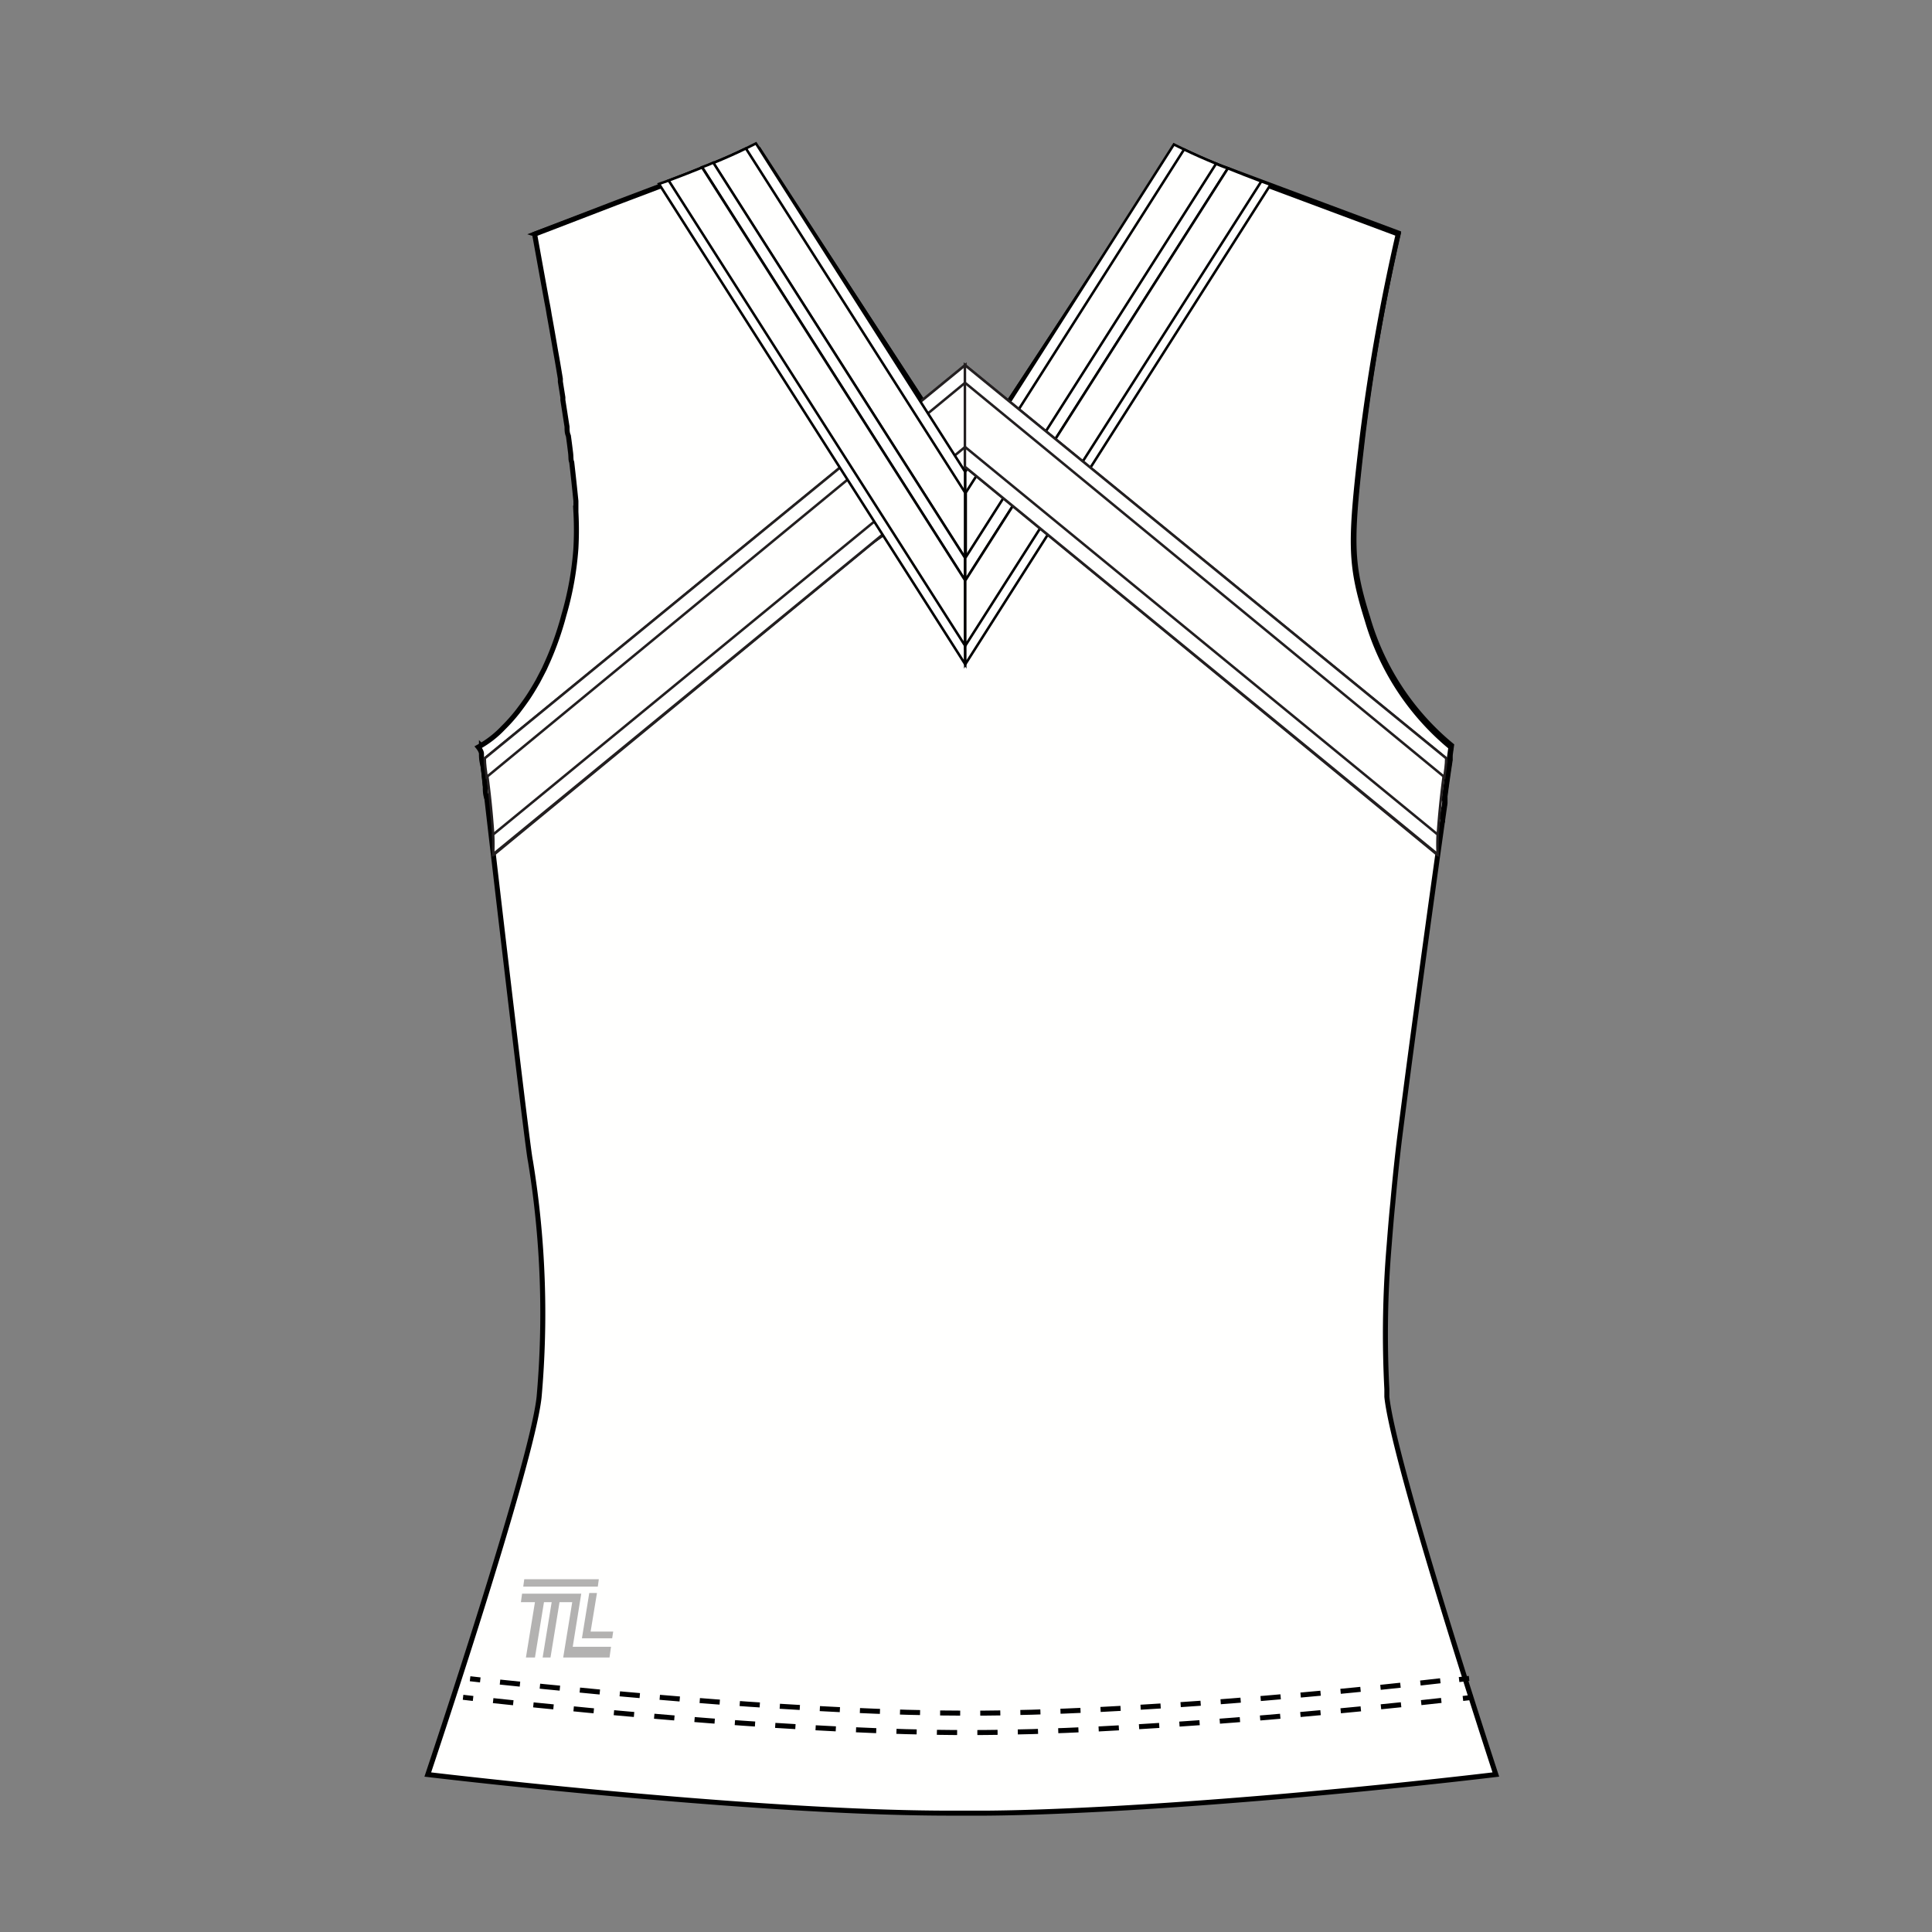 <svg id="Shell" xmlns="http://www.w3.org/2000/svg" width="115.57" height="115.57" viewBox="0 0 115.57 115.57">
  <rect x="0" y="0" width="115.57" height="115.57" fill="#808080" stroke="none"/>
  <defs>
    <style>
      .cls-1, .cls-2, .cls-6, .cls-7 {
        fill: #fffffe;
      }

      .cls-1, .cls-3, .cls-4, .cls-5, .cls-6, .cls-7 {
        stroke: #000;
      }

      .cls-1, .cls-2, .cls-3, .cls-4, .cls-5, .cls-7 {
        stroke-miterlimit: 10;
      }

      .cls-1, .cls-3, .cls-4, .cls-5 {
        stroke-width: 0.3px;
      }

      .cls-2 {
        stroke: #231f20;
      }

      .cls-2, .cls-6, .cls-7 {
        stroke-width: 0.15px;
      }

      .cls-3, .cls-4, .cls-5 {
        fill: none;
      }

      .cls-4 {
        stroke-dasharray: 1.21 1.21;
      }

      .cls-5 {
        stroke-dasharray: 1.2 1.2;
      }

      .cls-8 {
        fill: #b3b2b1;
        fill-rule: evenodd;
      }
    </style>
  </defs>
  <title>btnShell</title>
  <g>
    <path class="cls-1" d="M70.24,8.94l13.4,5v0a121.63,121.63,0,0,0-2.11,12.06c-.76,6.46-.76,7.62.3,11a15.46,15.46,0,0,0,5,7.59l-.08.58c0,.06,0,.12,0,.18h0a.34.34,0,0,0,0,.1c-.08.51-.19,1.27-.31,2.18,0,.13,0,.27,0,.41-.61,4.3-1.64,11.75-2.34,17.11-.14,1.08-.27,2.08-.38,2.95,0,0-.2,1.58-.4,3.82-.08.78-.15,1.64-.22,2.54a63.3,63.3,0,0,0-.14,8.64c0,.15,0,.3,0,.45.41,4,6.52,22.6,6.52,22.6s-3.53.43-8.57.92c-1.91.18-4,.38-6.27.56-3.69.3-7.67.57-11.43.72-1.46.06-2.88.1-4.24.11H56.83c-4.82,0-10.47-.36-15.63-.77-8.46-.68-15.61-1.54-15.61-1.54s6.25-18.59,6.66-22.6a56.56,56.56,0,0,0-.52-14.1c-.05-.2-.24-1.71-.51-3.9-.64-5.24-1.7-14.33-2.19-18.6-.06-.53-.12-1-.16-1.35s-.05-.48-.07-.65,0-.27,0-.32v0h0a6,6,0,0,0,1.49-1.15,10.17,10.17,0,0,0,.89-1c.15-.2.31-.41.47-.64s.47-.72.71-1.14l.23-.44.16-.31.09-.2c.13-.28.25-.56.37-.86h0s0,0,0,0c.22-.55.43-1.16.62-1.82l.09-.33a19.07,19.07,0,0,0,.72-4,19.89,19.89,0,0,0,0-2.18l0-.32c0-.1,0-.22,0-.33-.07-.7-.15-1.46-.25-2.32,0-.18,0-.37-.07-.58s-.08-.63-.13-1c0-.18,0-.35-.08-.54-.08-.5-.16-1-.25-1.6l0-.16-.15-.94,0-.17c-.09-.54-.18-1.09-.28-1.63q-.19-1.14-.39-2.22c0-.27-.09-.53-.14-.78-.35-1.94-.63-3.48-.71-3.91L32,14l4.94-1.86,2.46-.93,6-2.25L57.77,28Z"/>
    <path class="cls-1" d="M63,29.21c2.44,1.78,5,3.45,7.33,5.32C73.36,37,75.68,40,78.43,42.69a50.18,50.18,0,0,0,7.86,6.25c0-.28.07-.54.11-.79s0-.28,0-.41c.12-.91.23-1.67.31-2.18a.34.34,0,0,1,0-.1h0c0-.06,0-.12,0-.18l.08-.58a15.46,15.46,0,0,1-5-7.59c-1.06-3.41-1.06-4.57-.3-11A121.63,121.63,0,0,1,83.64,14v0l-13.4-5L58.83,26.35C60.61,25.33,62.8,27.11,63,29.21Z"/>
    <path class="cls-1" d="M28.8,45.06c0,.17,0,.39.07.65s.1.82.16,1.35c0,.2,0,.43.08.66,4.53-3.26,9.13-6.42,13.77-9.53,5-3.33,10.78-5.88,14.67-10.56L45.35,8.94l-6,2.25-2.46.93L32,14l0,.12c.08.43.36,2,.71,3.91.05.25.1.51.14.78.13.71.26,1.46.39,2.22.1.54.19,1.09.28,1.63l0,.17.15.94,0,.16c.09.56.17,1.1.25,1.6,0,.19,0,.36.08.54.05.35.09.68.13,1s0,.4.07.58c.1.86.18,1.62.25,2.32,0,.11,0,.23,0,.33l0,.32a19.89,19.89,0,0,1,0,2.18,19.07,19.07,0,0,1-.72,4l-.09.33c-.19.66-.4,1.27-.62,1.82,0,0,0,0,0,0h0c-.12.3-.24.58-.37.86l-.09.2-.16.31-.23.44c-.24.42-.47.8-.71,1.14s-.32.44-.47.64a10.17,10.17,0,0,1-.89,1,6,6,0,0,1-1.49,1.15h0v0S28.78,44.9,28.8,45.06Z"/>
    <g>
      <path class="cls-2" d="M29,45.36a55.49,55.49,0,0,1,.57,5.74L57.74,27.92V21.84Z"/>
      <path class="cls-2" d="M29,45.36c0,.38.06.75.11,1.12L57.74,22.89V21.84Z"/>
      <path class="cls-2" d="M29.5,49.92a11.57,11.57,0,0,1,0,1.18L57.74,27.92V26.73Z"/>
    </g>
    <g>
      <path class="cls-3" d="M27.7,101.53l.6.07"/>
      <path class="cls-4" d="M29.5,101.73c6.18.67,19,1.91,28.34,1.91H58c9.64,0,23-1.33,28.93-2"/>
      <path class="cls-3" d="M87.51,101.6l.6-.07"/>
    </g>
    <g>
      <path class="cls-3" d="M28.12,100.42l.61.07"/>
      <path class="cls-5" d="M29.91,100.62c6.33.67,18.8,1.86,27.93,1.86H58c9.52,0,22.69-1.29,28.71-2"/>
      <path class="cls-3" d="M87.28,100.47l.6-.07"/>
    </g>
    <g>
      <path class="cls-6" d="M57.74,28.23V39.74L39.42,11,40,10.8c.66-.25,1.34-.51,2-.78.22-.08.45-.17.67-.27.68-.28,1.34-.57,1.95-.87l.6-.3Z"/>
      <path class="cls-7" d="M57.74,29.48v3.91L42.67,9.75c.68-.28,1.34-.57,1.95-.87Z"/>
      <path class="cls-7" d="M57.74,33.39v1.34L42,10c.22-.08.45-.17.67-.27Z"/>
      <path class="cls-7" d="M57.74,34.73v3.91L40,10.8c.66-.25,1.34-.51,2-.78Z"/>
    </g>
    <g>
      <path class="cls-6" d="M76,11.05,57.74,39.74V28.22L70.22,8.64l.61.3c.6.29,1.26.58,1.94.86.23.1.45.19.68.27.66.27,1.34.53,2,.78Z"/>
      <path class="cls-7" d="M72.77,9.8l-15,23.58V29.47L70.83,8.94C71.43,9.23,72.09,9.52,72.77,9.8Z"/>
      <path class="cls-7" d="M73.45,10.07,57.74,34.73V33.38l15-23.58C73,9.9,73.22,10,73.45,10.07Z"/>
      <path class="cls-7" d="M75.45,10.85,57.74,38.63v-3.9L73.45,10.07C74.11,10.34,74.79,10.6,75.45,10.85Z"/>
    </g>
    <g>
      <path class="cls-2" d="M86.51,45.36a55.49,55.49,0,0,0-.57,5.74L57.72,27.92V21.84Z"/>
      <path class="cls-2" d="M86.51,45.36c0,.38-.06.75-.11,1.12L57.72,22.89V21.84Z"/>
      <path class="cls-2" d="M86,49.92a11.57,11.57,0,0,0,0,1.18L57.72,27.92V26.73Z"/>
    </g>
    <path class="cls-8" d="M35.76,94.91l.06-.44H31.36l-.06.44Zm-2.68.42H31.23l-.07.51H32l-.54,3.31H32l.54-3.31H33l-.54,3.31h.47l.54-3.31h.76l-.54,3.31h2.77l.09-.64H34.26l.51-3.18H33.08ZM36.62,98l.06-.4H35.33l.38-2.31h-.46L34.81,98Z"/>
  </g>
</svg>

